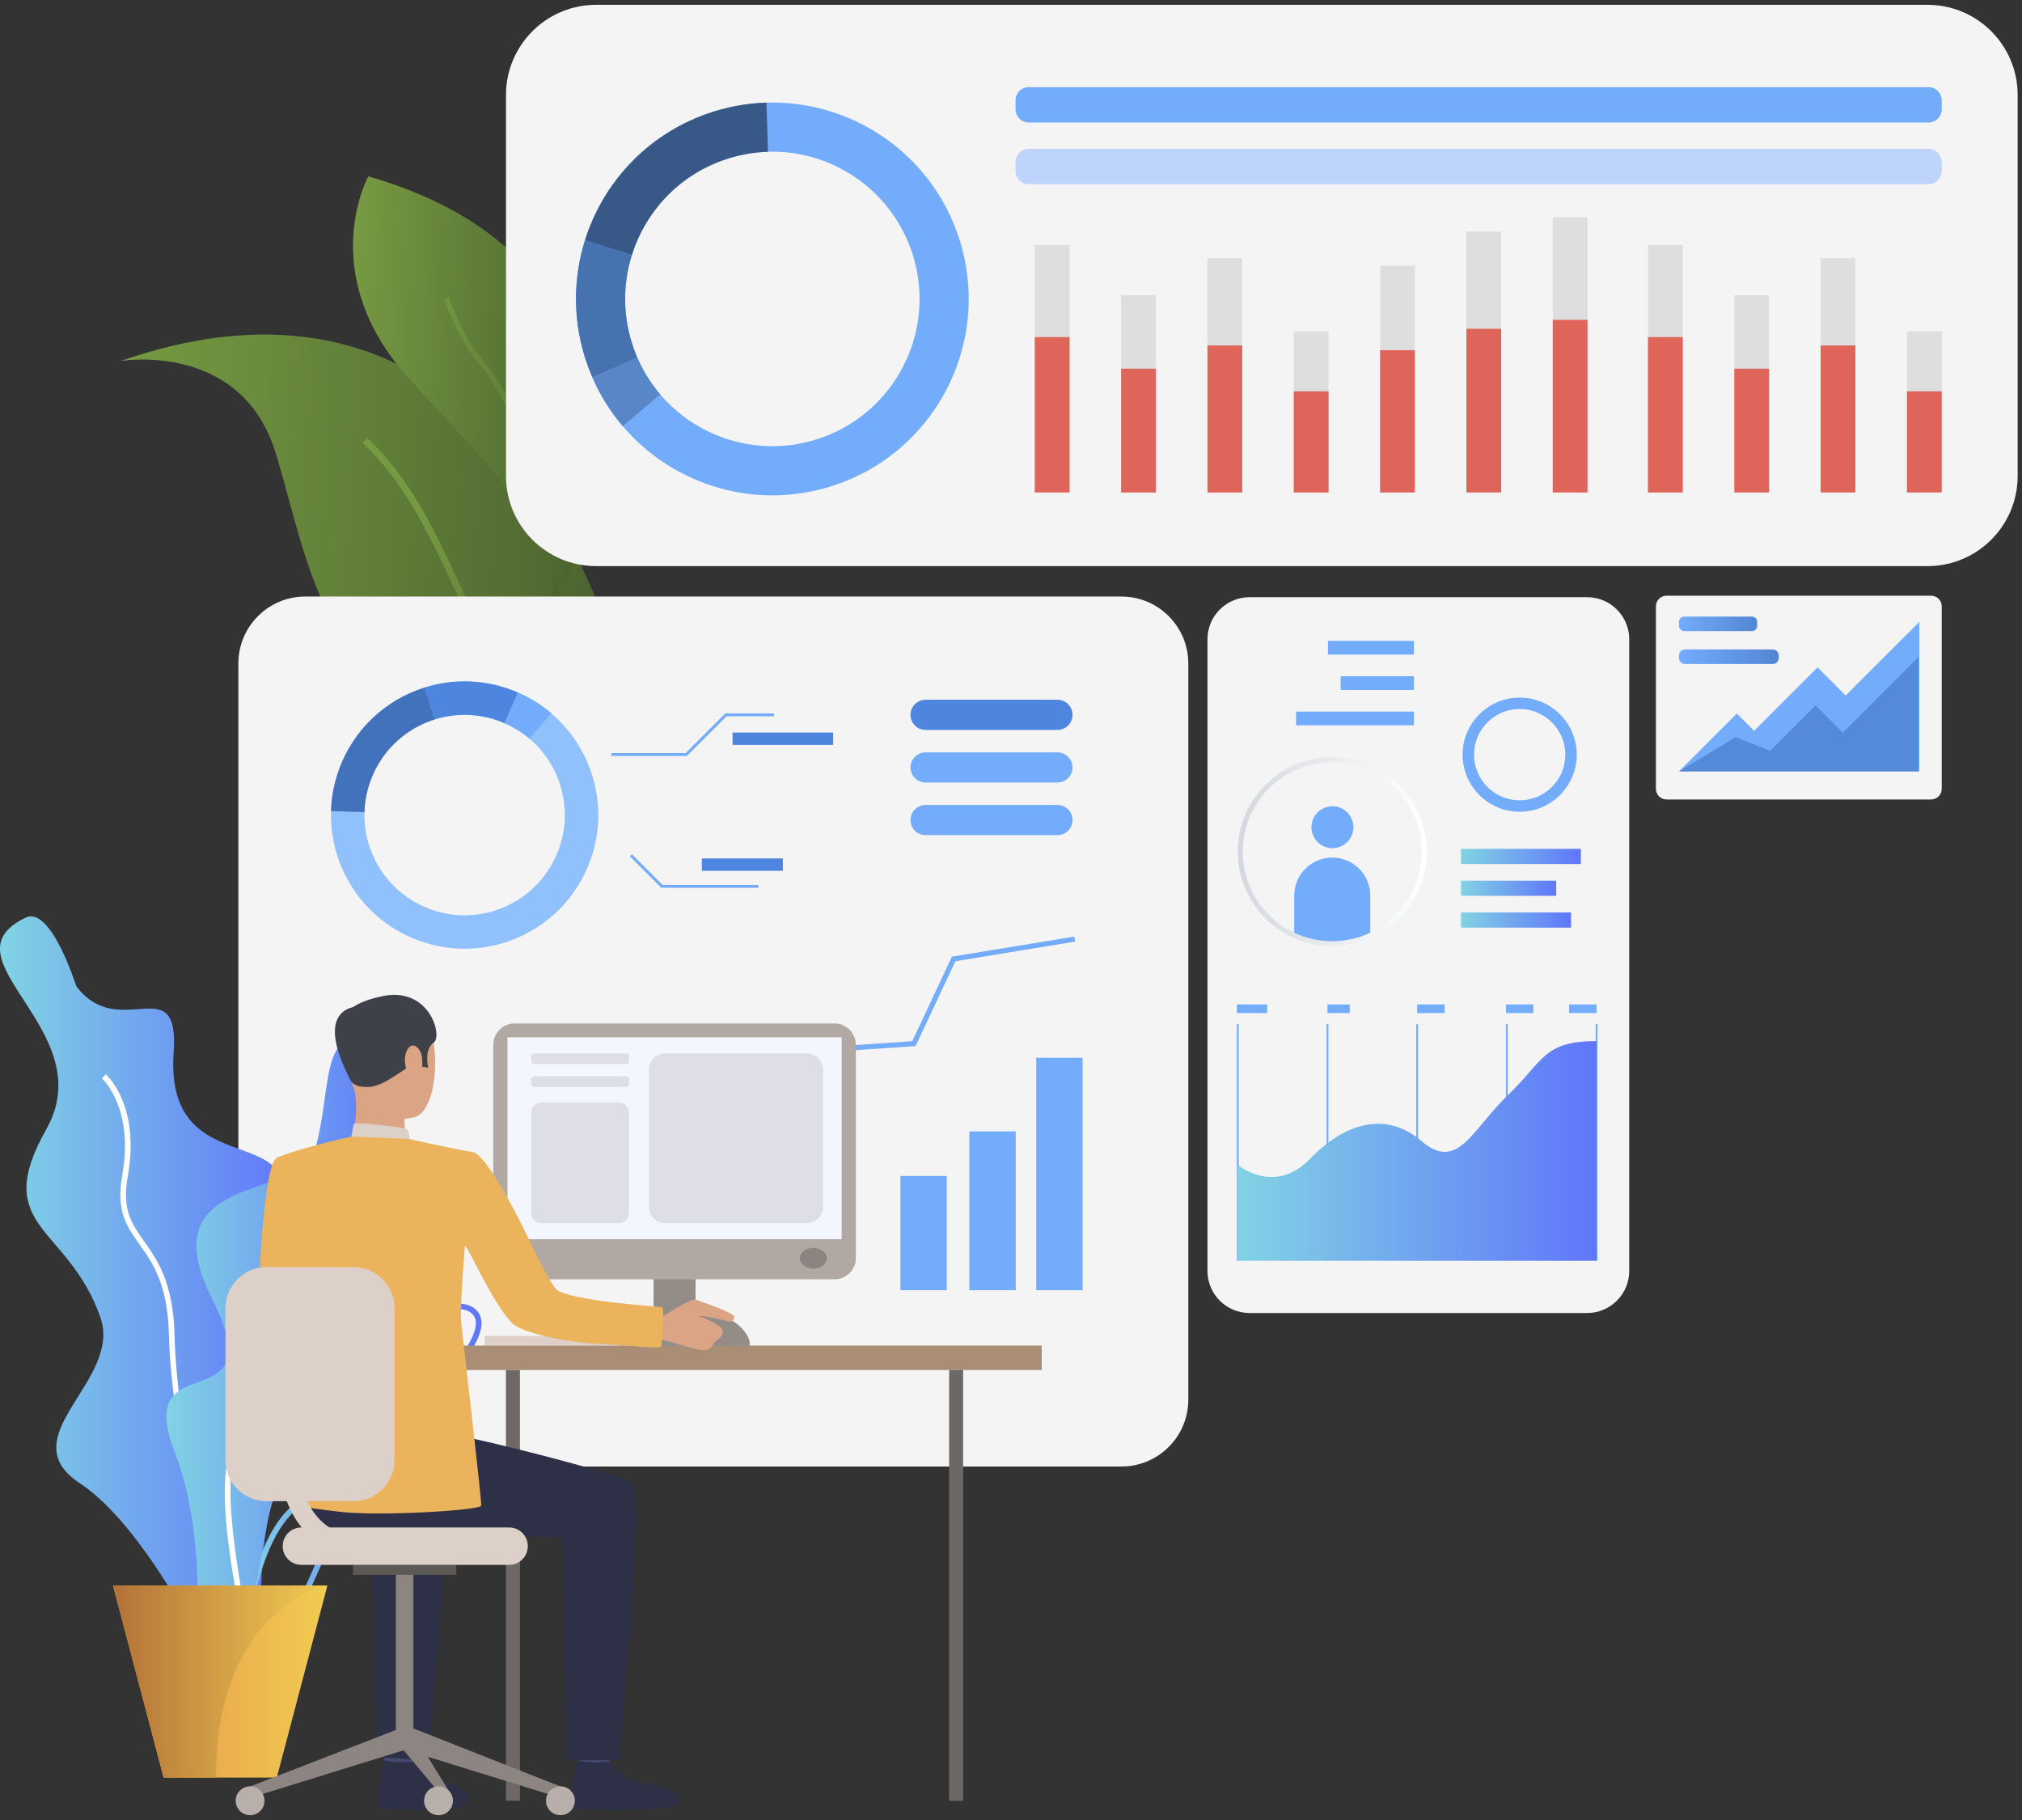<svg width="390" height="351" viewBox="0 0 390 351" fill="none" xmlns="http://www.w3.org/2000/svg">
<rect x="0" y="0" width="390" height="351" fill="#333333" stroke="none"/>
<path d="M113.161 111.399C119.716 125.702 123.398 139.235 118.572 145.271C118.287 145.628 117.976 145.956 117.638 146.255C113.92 149.528 106.61 149.602 94.267 144.727C61.417 131.751 59.857 109.355 53.214 87.487C46.664 65.892 23.784 69.542 23.201 69.638C76.512 51.069 102.041 87.15 113.161 111.399Z" fill="url(#paint0_linear_16_7378)"/>
<path d="M118.573 145.271C118.287 145.628 117.976 145.956 117.639 146.254C111.468 142.537 99.653 134.655 94.083 125.807C91.455 121.63 89.246 116.936 86.904 111.969C82.484 102.573 77.903 92.86 69.913 85.409L70.805 84.448C78.977 92.076 83.606 101.905 88.083 111.414C90.404 116.347 92.597 121.005 95.188 125.109C100.619 133.741 112.557 141.652 118.573 145.271Z" fill="url(#paint1_linear_16_7378)"/>
<path d="M107.454 117.242C107.068 118.194 106.817 118.732 106.791 118.793C106.69 118.268 106.592 117.746 106.491 117.242C102.108 94.788 96.25 92.442 78.677 72.801C60.708 52.712 71.042 33.996 71.042 33.996C131.243 51.391 111.546 107.204 107.454 117.242Z" fill="url(#paint2_linear_16_7378)"/>
<path d="M107.453 117.242C107.067 118.194 106.817 118.732 106.79 118.793C106.689 118.268 106.591 117.746 106.49 117.242C108.441 97.831 96.731 75.053 93.05 70.967C89.243 66.734 86.897 60.912 86.011 58.719C85.862 58.356 85.722 58.01 85.676 57.929L86.526 57.449C86.6 57.581 86.697 57.823 86.914 58.355C87.78 60.503 90.083 66.209 93.776 70.309C98.439 75.494 109.244 98.381 107.453 117.242Z" fill="url(#paint3_linear_16_7378)"/>
<path d="M371.771 109.183H114.987C105.382 109.183 97.596 101.396 97.596 91.791V18.322C97.596 8.717 105.382 0.929 114.988 0.929H371.771C381.376 0.929 389.162 8.715 389.162 18.321V91.792C389.162 101.397 381.375 109.183 371.771 109.183Z" fill="#F4F4F4"/>
<path d="M222.182 235.73H112.865V239.385H222.182V235.73Z" fill="white"/>
<path d="M194.051 218.665H112.865V222.321H194.051V218.665Z" fill="url(#paint4_linear_16_7378)"/>
<path d="M200.589 227.196H112.865V230.854H200.589V227.196Z" fill="url(#paint5_linear_16_7378)"/>
<path d="M169.784 235.73H112.865V239.385H169.784V235.73Z" fill="url(#paint6_linear_16_7378)"/>
<path d="M216.297 282.828H58.879C51.752 282.828 45.975 277.05 45.975 269.923V127.952C45.975 120.827 51.752 115.049 58.878 115.049H216.296C223.423 115.049 229.199 120.827 229.199 127.953V269.925C229.199 277.05 223.423 282.828 216.297 282.828Z" fill="#F4F4F4"/>
<path d="M113.884 165.869C117.596 155.489 114.245 144.298 106.317 137.554C104.427 135.944 102.277 134.59 99.9 133.558C99.376 133.331 98.839 133.119 98.294 132.924C92.806 130.962 87.096 130.972 81.933 132.587C74.484 134.92 68.178 140.595 65.346 148.511C64.411 151.124 63.925 153.789 63.846 156.421C63.52 167.288 70.147 177.6 80.935 181.459C94.339 186.252 109.09 179.274 113.884 165.869ZM83.107 175.385C75.017 172.493 70.048 164.76 70.294 156.613C70.354 154.64 70.718 152.644 71.42 150.684C73.541 144.748 78.27 140.492 83.855 138.744C87.726 137.534 92.007 137.526 96.121 138.996C96.531 139.143 96.933 139.303 97.326 139.473C99.108 140.246 100.72 141.264 102.137 142.469C108.08 147.524 110.593 155.915 107.809 163.699C104.215 173.748 93.156 178.98 83.107 175.385Z" fill="#90C1FC"/>
<path d="M83.856 138.743L81.932 132.587C74.484 134.92 68.178 140.595 65.347 148.511C64.412 151.124 63.926 153.788 63.847 156.42L70.294 156.612C70.354 154.639 70.718 152.643 71.42 150.683C73.542 144.748 78.27 140.492 83.856 138.743Z" fill="#4372BD"/>
<path d="M97.324 139.473L99.898 133.557C99.374 133.33 98.837 133.119 98.292 132.923C92.804 130.961 87.094 130.972 81.931 132.587L83.854 138.743C87.724 137.534 92.005 137.525 96.12 138.995C96.529 139.143 96.931 139.303 97.324 139.473Z" fill="#4E85DE"/>
<path d="M106.315 137.553C104.425 135.943 102.275 134.589 99.898 133.557L97.324 139.473C99.107 140.245 100.718 141.263 102.135 142.469L106.315 137.553Z" fill="#72ACFB"/>
<path d="M195.912 218.193H186.968V248.828H195.912V218.193Z" fill="#72ACFB"/>
<path d="M182.615 226.786H173.67V248.828H182.615V226.786Z" fill="#72ACFB"/>
<path d="M208.812 203.993H199.867V248.829H208.812V203.993Z" fill="#72ACFB"/>
<path d="M207.37 181.595L207.212 180.627L183.607 184.494L175.955 200.803L150.506 202.531L142.262 214.691L122.804 214.209L122.78 215.188L142.772 215.685L151.048 203.476L176.597 201.742L184.275 185.377L207.37 181.595Z" fill="#72ACFB"/>
<path d="M178.523 140.769H203.959C205.564 140.769 206.866 139.467 206.866 137.862C206.866 136.254 205.564 134.954 203.959 134.954H178.523C176.918 134.954 175.616 136.254 175.616 137.862C175.616 139.467 176.918 140.769 178.523 140.769Z" fill="#4E85DE"/>
<path d="M178.523 150.914H203.959C205.564 150.914 206.866 149.613 206.866 148.006C206.866 146.401 205.564 145.098 203.959 145.098H178.523C176.918 145.098 175.616 146.401 175.616 148.006C175.616 149.613 176.918 150.914 178.523 150.914Z" fill="#72ACFB"/>
<path d="M178.523 161.059H203.959C205.564 161.059 206.866 159.757 206.866 158.152C206.866 156.545 205.564 155.244 203.959 155.244H178.523C176.918 155.244 175.616 156.545 175.616 158.152C175.616 159.757 176.918 161.059 178.523 161.059Z" fill="#72ACFB"/>
<path d="M132.478 145.799H117.93V145.24H132.247L139.907 137.581H149.288V138.139H140.137L132.478 145.799Z" fill="#72ACFB"/>
<path d="M146.265 171.212H127.543L121.478 165.145L121.872 164.749L127.775 170.653H146.265V171.212Z" fill="#72ACFB"/>
<path d="M160.698 141.278H141.292V143.659H160.698V141.278Z" fill="#4E85DE"/>
<path d="M150.996 165.558H135.373V167.941H150.996V165.558Z" fill="#4E85DE"/>
<path d="M4.954 176.967C9.843 174.629 14.709 190.192 14.709 190.192C23.019 201.175 34.631 186.566 33.495 202.981C31.509 231.703 66.557 212.014 50.388 242.001C34.219 271.986 64.665 258.956 54.617 283.136C44.569 307.317 57.592 336.156 42.473 324.303C42.473 324.303 29.161 295.109 15.432 286.08C1.702 277.047 23.656 266.329 19.361 254.061C13.122 236.242 -1.911 236.942 8.928 217.794C19.767 198.646 -11.665 184.916 4.954 176.967Z" fill="url(#paint7_linear_16_7378)"/>
<path d="M47.261 313.318C40.707 308.71 33.037 276.589 32.58 257.459C32.344 247.66 29.448 243.577 26.892 239.976C24.45 236.532 22.34 233.558 23.569 226.731C25.918 213.683 19.742 208.049 19.68 207.995L20.395 207.18C20.67 207.42 27.101 213.231 24.636 226.922C23.487 233.303 25.38 235.97 27.776 239.348C30.291 242.893 33.42 247.303 33.663 257.434C34.154 277.964 41.996 308.29 47.883 312.431L47.261 313.318Z" fill="white"/>
<path d="M49.712 315.699C48.867 315.699 47.948 315.602 46.942 315.398C44.415 314.887 42.759 313.556 42.018 311.437C40.252 306.386 44.346 298.177 47.668 294.221C47.723 294.154 53.283 287.358 52.691 277.938C52.591 276.36 52.427 274.898 52.283 273.609C51.865 269.881 51.564 267.187 53.164 265.388C54.575 263.803 57.299 263.115 62.273 263.092C70.994 263.052 74.444 259.442 77.215 256.54C78.391 255.307 79.502 254.144 80.853 253.407C85.2 251.033 89.803 250.685 91.801 252.578C92.749 253.476 93.55 255.237 91.978 258.519C90.543 261.523 88.681 263.423 87.184 264.948C85.171 267.003 83.841 268.359 84.534 271.064C84.696 271.7 84.885 272.339 85.071 272.984C86.417 277.583 87.941 282.795 80.07 286.332C78.4 287.084 76.879 287.68 75.535 288.207C70.041 290.363 66.725 291.665 62.981 299.568C62.256 301.098 61.616 302.548 60.998 303.949C58.046 310.64 55.813 315.698 49.712 315.699ZM81.372 254.357C80.17 255.013 79.164 256.069 77.998 257.289C75.085 260.34 71.46 264.134 62.277 264.178C57.704 264.198 55.143 264.794 53.974 266.11C52.694 267.547 52.973 270.039 53.36 273.488C53.505 274.791 53.67 276.266 53.772 277.87C54.394 287.735 48.739 294.628 48.499 294.916C45.211 298.833 41.485 306.627 43.041 311.079C43.648 312.812 45.031 313.907 47.156 314.336C54.569 315.834 56.615 311.196 60.005 303.511C60.627 302.103 61.271 300.646 62.001 299.103C65.929 290.812 69.593 289.373 75.139 287.197C76.47 286.675 77.98 286.084 79.625 285.344C86.635 282.193 85.371 277.867 84.032 273.288C83.84 272.633 83.649 271.98 83.484 271.334C82.64 268.037 84.303 266.338 86.41 264.189C87.925 262.643 89.643 260.891 91.001 258.052C91.712 256.564 92.3 254.543 91.054 253.363C89.417 251.811 85.254 252.237 81.372 254.357Z" fill="url(#paint8_linear_16_7378)"/>
<path d="M47.057 321.955L45.974 321.899C46.027 320.882 47.393 296.913 57.016 289.897C67.575 282.2 70.904 273.93 72.49 268.378C74.358 261.837 83.867 260.089 84.271 260.018L84.46 261.085C84.367 261.101 75.214 262.787 73.532 268.675C71.904 274.381 68.484 282.88 57.655 290.772C48.443 297.487 47.069 321.712 47.057 321.955Z" fill="url(#paint9_linear_16_7378)"/>
<path d="M69.064 201.155C62.223 198.812 63.644 211.996 60.754 221.752C57.864 231.506 28.598 226.006 40.883 250.433C53.167 274.861 25.348 258.603 33.657 279.921C41.967 301.236 34.38 324.035 43.412 318.235C52.444 312.435 48.486 285.593 57.88 282.403C67.274 279.213 68.806 275.492 59.505 266.823C50.204 258.152 83.877 249.544 75.567 232.034C67.258 214.525 76.966 203.867 69.064 201.155Z" fill="url(#paint10_linear_16_7378)"/>
<path d="M47.603 317.212C46.743 313.565 39.397 281.45 46.251 277.568C52.294 274.147 52.144 260.84 51.202 248.273C50.368 237.15 64.654 231.951 65.262 231.735L65.624 232.756C65.483 232.807 51.51 237.897 52.283 248.193C53.251 261.098 53.355 274.791 46.786 278.511C41.58 281.461 46.373 307.268 48.658 316.965L47.603 317.212Z" fill="white"/>
<path d="M63.153 305.78L53.386 342.831H31.56L21.795 305.78H63.153Z" fill="url(#paint11_linear_16_7378)"/>
<path d="M63.153 305.78C63.153 305.78 41.652 309.815 41.652 342.831H31.56L21.795 305.78H63.153Z" fill="url(#paint12_linear_16_7378)"/>
<path d="M124.233 257.645H93.465V259.471H124.233V257.645Z" fill="#DCD0C8"/>
<path d="M97.587 347.291H100.283L100.283 264.225H97.587L97.587 347.291Z" fill="#6D6865"/>
<path d="M140.804 257.126H119.417V259.736H140.804V257.126Z" fill="#C6BBB5"/>
<path d="M134.16 234.871H126.062V259.47H134.16V234.871Z" fill="#948C87"/>
<path d="M200.924 259.502H82.424V264.225H200.924V259.502Z" fill="#A98E75"/>
<path d="M59.682 230.915C59.682 230.915 58.386 249.089 61.938 251.266C64.162 252.628 73.033 257.224 72.769 258.086C72.505 258.947 67.761 265.756 67.761 265.756C67.761 265.756 50.723 254.535 50.173 250.998C49.637 247.545 51.012 224.387 53.355 223.319C55.108 222.521 56.034 223.181 58.245 224.823C61.347 227.128 59.682 230.915 59.682 230.915Z" fill="#EBB35C"/>
<path d="M80.644 335.948C80.644 335.948 80.115 339.626 80.048 340.178C79.982 340.731 74.155 339.853 74.155 339.853L73.683 335.474C73.683 335.474 79.915 335.43 80.644 335.948Z" fill="#454971"/>
<path d="M80.114 339.711C80.114 339.711 81.961 341.927 83.747 342.892C85.533 343.859 88.339 344.241 89.395 345.241C90.157 345.962 92.17 349.069 84.754 349.008C77.338 348.944 73.761 349.447 72.966 348.255C72.171 347.062 74.116 339.462 74.116 339.462C74.116 339.462 75.873 340.095 80.114 339.711Z" fill="#2E3048"/>
<path d="M117.987 335.984C117.987 335.984 117.457 339.661 117.391 340.213C117.324 340.766 111.497 339.888 111.497 339.888L111.025 335.509C111.025 335.509 117.258 335.465 117.987 335.984Z" fill="#454971"/>
<path d="M117.449 339.746C117.449 339.746 119.296 341.962 121.082 342.926C122.867 343.893 129.438 344.687 130.495 345.686C131.257 346.407 132.525 349.314 122.089 349.041C114.674 348.849 111.096 349.481 110.301 348.288C109.506 347.098 111.451 339.497 111.451 339.497C111.451 339.497 113.106 340.172 117.449 339.746Z" fill="#2E3048"/>
<path d="M61.849 272.424C61.849 272.424 83.036 276.008 87.822 276.759C92.606 277.511 118.553 283.968 121.799 285.934C124.382 287.502 120.443 325.112 119.523 339.462H109.303L108.563 296.417C96.3 296.723 87.549 293.549 78.617 294.905C69.687 296.26 62.241 298.189 56.567 290.576C56.567 290.576 56.357 274.088 61.849 272.424Z" fill="#2E3048"/>
<path d="M82.731 339.497L72.771 338.88L71.8 296.417C66.521 296.548 64.711 296.214 60.44 295.696L52.398 277.004C59.444 278.414 82.024 284.109 85.034 285.934C87.618 287.502 83.65 325.146 82.731 339.497Z" fill="#2E3048"/>
<path d="M71.599 193.006C71.599 193.006 79.365 190.859 82.328 196.889C85.291 202.918 83.948 214.347 80.035 215.423C76.12 216.498 70.492 215.26 68.866 211.507C67.241 207.756 65.946 202.423 66.334 198.97C66.723 195.517 69.537 193.83 71.599 193.006Z" fill="#DBA585"/>
<path d="M78.007 214.22C78.007 214.22 77.922 218.805 78.427 219.784C78.933 220.76 67.613 220.516 67.613 220.516C67.613 220.516 69.397 215.009 68.385 210.319C67.384 205.675 78.007 214.22 78.007 214.22Z" fill="#DBA585"/>
<path d="M67.773 208.58C67.773 208.58 68.379 209.812 71.309 209.612C74.239 209.414 78.104 205.879 79.348 205.564C80.592 205.248 80.665 204.54 80.665 204.54L81.323 205.709L82.598 205.905C82.598 205.905 81.732 202.361 83.619 201.113C85.506 199.865 82.769 189.818 73.216 192.242C73.216 192.242 65.923 193.578 65.825 197.649C65.727 201.721 66.358 206.423 67.773 208.58Z" fill="#3E4148"/>
<path d="M79.019 219.666C79.019 219.666 78.987 217.799 78.141 217.618C77.295 217.441 69.243 216.333 68.204 216.741L67.758 219.206C67.758 219.206 69.76 220.44 79.019 219.666Z" fill="#DCD0C8"/>
<path d="M81.354 203.705C81.137 202.174 79.397 200.416 78.4 202.801C77.403 205.184 79.074 208.657 80.191 208.471C81.309 208.286 81.649 205.783 81.354 203.705Z" fill="#DBA585"/>
<path d="M112.749 241.733C112.744 241.731 112.74 241.731 112.735 241.731C112.793 241.756 112.8 241.758 112.749 241.733Z" fill="#363957"/>
<path d="M69.338 194.1C69.338 194.1 59.869 193.655 67.685 208.436L69.338 194.1Z" fill="#3E4148"/>
<path d="M48.236 344.533L48.942 346.515L78.706 337.292L77.279 333.28L48.236 344.533Z" fill="#8C8581"/>
<path d="M79.73 303.52H76.347V335.881H79.73V303.52Z" fill="#8C8581"/>
<path d="M88.014 301.8H68.06V303.708H88.014V301.8Z" fill="#5D5955"/>
<path d="M108.097 344.532L107.394 346.515L77.63 337.292L78.938 333.028L108.097 344.532Z" fill="#8C8581"/>
<path d="M87.128 346.303V348.607L77.63 337.292L78.938 333.028L87.128 346.303Z" fill="#8C8581"/>
<path d="M110.875 347.291C110.875 348.825 109.63 350.071 108.093 350.071C106.558 350.071 105.312 348.825 105.312 347.291C105.312 345.753 106.558 344.509 108.093 344.509C109.63 344.509 110.875 345.753 110.875 347.291Z" fill="#B9AFAA"/>
<path d="M87.362 347.291C87.362 348.825 86.116 350.071 84.58 350.071C83.043 350.071 81.799 348.825 81.799 347.291C81.799 345.753 83.043 344.509 84.58 344.509C86.116 344.509 87.362 345.753 87.362 347.291Z" fill="#B9AFAA"/>
<path d="M51.02 347.29C51.02 348.825 49.776 350.071 48.239 350.071C46.703 350.071 45.458 348.825 45.458 347.29C45.458 345.753 46.703 344.508 48.239 344.508C49.776 344.508 51.02 345.753 51.02 347.29Z" fill="#B9AFAA"/>
<path d="M98.192 301.8H58.141C56.147 301.8 54.531 300.184 54.531 298.189C54.531 296.195 56.148 294.579 58.141 294.579H98.192C100.186 294.579 101.803 296.196 101.803 298.189C101.803 300.184 100.186 301.8 98.192 301.8Z" fill="#DCD0C8"/>
<path d="M185.763 264.225H183.067V347.29H185.763V264.225Z" fill="#6D6865"/>
<path d="M160.962 246.722H99.254C96.983 246.722 95.141 244.881 95.141 242.609V201.499C95.141 199.228 96.982 197.387 99.252 197.387H160.963C163.234 197.387 165.075 199.228 165.075 201.499V242.609C165.075 244.881 163.234 246.722 160.962 246.722Z" fill="#B2A8A3"/>
<path d="M162.338 200.053H97.882V238.991H162.338V200.053Z" fill="#F4F6FF"/>
<path d="M159.473 242.664C159.473 243.771 158.31 244.668 156.876 244.668C155.441 244.668 154.278 243.771 154.278 242.664C154.278 241.557 155.441 240.659 156.876 240.659C158.31 240.659 159.473 241.556 159.473 242.664Z" fill="#8C8480"/>
<path d="M144.587 259.566V258.688C144.587 258.688 143.354 253.226 134.623 253.226C125.894 253.226 126.07 259.566 126.07 259.566H144.587Z" fill="#948C87"/>
<path d="M125.963 254.038C125.963 254.038 127.86 253.891 128.554 253.471C129.25 253.05 133.406 250.255 134.383 250.702C135.359 251.15 141.856 253.141 141.632 254.091C141.406 255.042 140.805 254.949 140.346 254.782C139.888 254.613 135.17 253.623 134.753 253.79C134.753 253.79 139.388 255.481 139.406 256.714C139.426 257.949 138.437 258.25 137.997 258.716C137.557 259.182 137.03 260.342 135.836 260.429C134.642 260.519 128.813 258.49 127.613 258.4C126.414 258.306 124.193 258.472 124.042 258.277C123.891 258.082 125.963 254.038 125.963 254.038Z" fill="#DBA585"/>
<path d="M91.435 222.254C85.387 221.191 79.022 219.665 79.022 219.665L67.761 219.206C67.761 219.206 57.424 221.483 53.354 223.32C52.967 223.496 52.965 232.541 51.907 234.914L55.281 242.034C55.281 242.034 57.23 256.138 57.634 262.41C57.821 265.29 57.11 290.241 57.11 290.241C57.11 290.241 58.121 290.738 65.808 291.586C73.495 292.434 92.698 291.281 92.82 290.374C92.941 289.465 89.101 256.568 88.93 254.864C88.67 252.25 89.686 240.167 89.686 240.167C91.133 242.112 94.826 250.898 98.674 255.079C100.938 257.537 112.146 259.045 114.26 259.114C118.858 259.267 127.248 260.184 127.494 259.737C127.69 259.467 128.224 252.288 127.698 252.113C127.238 251.96 111.659 251.064 107.667 248.946C106.208 248.172 101.842 238.654 101.842 238.654C101.842 238.654 94.77 223.754 91.435 222.254Z" fill="#EBB35C"/>
<path d="M68.174 289.517H51.404C47.033 289.517 43.489 285.974 43.489 281.604V252.285C43.489 247.912 47.034 244.367 51.407 244.367H68.172C72.544 244.367 76.088 247.912 76.088 252.283V281.604C76.089 285.974 72.546 289.517 68.174 289.517Z" fill="#DCD0C8"/>
<path d="M70.31 300.002C65.504 300.002 61.605 298.389 58.722 295.204C52.207 288.009 53.377 275.363 53.431 274.828C53.529 273.83 54.419 273.102 55.414 273.201C56.411 273.302 57.138 274.188 57.041 275.185C57.025 275.328 55.988 286.793 61.419 292.777C63.615 295.198 66.523 296.375 70.311 296.375C71.311 296.375 72.124 297.186 72.124 298.188C72.123 299.19 71.311 300.002 70.31 300.002Z" fill="#DCD0C8"/>
<path d="M120.745 205.212H103.044C102.718 205.212 102.453 204.948 102.453 204.622V203.743C102.453 203.417 102.718 203.154 103.042 203.154H120.745C121.07 203.154 121.334 203.419 121.334 203.744V204.622C121.334 204.948 121.07 205.212 120.745 205.212Z" fill="#DEDFE6"/>
<path d="M120.746 209.624H103.042C102.718 209.624 102.453 209.36 102.453 209.035V208.157C102.453 207.831 102.718 207.566 103.044 207.566H120.745C121.07 207.566 121.334 207.83 121.334 208.157V209.036C121.334 209.36 121.07 209.624 120.746 209.624Z" fill="#DEDFE6"/>
<path d="M119.351 235.889H104.437C103.342 235.889 102.453 235.001 102.453 233.906V214.609C102.453 213.515 103.341 212.627 104.435 212.627H119.351C120.446 212.627 121.334 213.515 121.334 214.61V233.907C121.334 235.001 120.446 235.889 119.351 235.889Z" fill="#DEDFE6"/>
<path d="M155.634 235.889H128.285C126.554 235.889 125.147 234.484 125.147 232.751V206.292C125.147 204.559 126.552 203.154 128.285 203.154H155.634C157.367 203.154 158.771 204.559 158.771 206.293V232.751C158.771 234.484 157.366 235.889 155.634 235.889Z" fill="#DEDFE6"/>
<path d="M184.626 44.903C178.955 29.05 163.806 19.312 147.838 19.793C143.973 19.911 140.059 20.625 136.218 21.999C124.588 26.157 116.248 35.423 112.821 46.368C110.446 53.953 110.431 62.345 113.315 70.406C113.602 71.207 113.913 71.996 114.246 72.766C115.763 76.258 117.753 79.417 120.117 82.194C130.027 93.844 146.469 98.767 161.722 93.312C181.414 86.268 191.667 64.595 184.626 44.903ZM158.531 84.387C147.094 88.478 134.767 84.787 127.336 76.054C125.567 73.972 124.074 71.603 122.937 68.985C122.685 68.408 122.452 67.816 122.238 67.214C120.076 61.171 120.088 54.878 121.868 49.192C124.437 40.985 130.689 34.04 139.409 30.923C142.288 29.892 145.222 29.357 148.12 29.267C160.091 28.907 171.451 36.207 175.702 48.093C180.983 62.857 173.294 79.106 158.531 84.387Z" fill="#72ACFB"/>
<path d="M121.867 49.191L112.819 46.368C116.246 35.422 124.586 26.157 136.216 21.998C140.057 20.625 143.971 19.911 147.836 19.793L148.119 29.267C145.221 29.357 142.287 29.891 139.408 30.922C130.688 34.039 124.435 40.985 121.867 49.191Z" fill="#385988"/>
<path d="M122.937 68.984L114.246 72.765C113.913 71.995 113.602 71.206 113.315 70.404C110.431 62.344 110.446 53.953 112.821 46.368L121.869 49.191C120.089 54.878 120.076 61.17 122.238 67.213C122.452 67.815 122.685 68.407 122.937 68.984Z" fill="#4772B0"/>
<path d="M120.113 82.193C117.75 79.416 115.76 76.258 114.243 72.766L122.934 68.985C124.07 71.603 125.564 73.972 127.333 76.054L120.113 82.193Z" fill="#5886C7"/>
<path d="M206.301 47.217H199.594V94.978H206.301V47.217Z" fill="#DEDEDE"/>
<path d="M222.948 56.922H216.243V94.978H222.948V56.922Z" fill="#DEDEDE"/>
<path d="M239.599 49.782H232.893V94.978H239.599V49.782Z" fill="#DEDEDE"/>
<path d="M256.251 63.88H249.545V94.977H256.251V63.88Z" fill="#DEDEDE"/>
<path d="M272.898 51.247H266.192V94.979H272.898V51.247Z" fill="#DEDEDE"/>
<path d="M289.546 44.654H282.841V94.978H289.546V44.654Z" fill="#DEDEDE"/>
<path d="M306.197 41.906H299.493V94.978H306.197V41.906Z" fill="#DEDEDE"/>
<path d="M206.301 65.014H199.594V94.977H206.301V65.014Z" fill="#DF655A"/>
<path d="M222.948 71.103H216.243V94.977H222.948V71.103Z" fill="#DF655A"/>
<path d="M239.598 66.622H232.893V94.977H239.598V66.622Z" fill="#DF655A"/>
<path d="M256.251 75.468H249.545V94.977H256.251V75.468Z" fill="#DF655A"/>
<path d="M272.898 67.541H266.192V94.977H272.898V67.541Z" fill="#DF655A"/>
<path d="M289.546 63.406H282.841V94.977H289.546V63.406Z" fill="#DF655A"/>
<path d="M306.197 61.682H299.493V94.978H306.197V61.682Z" fill="#DF655A"/>
<path d="M324.568 47.217H317.862V94.978H324.568V47.217Z" fill="#DEDEDE"/>
<path d="M341.217 56.922H334.512V94.978H341.217V56.922Z" fill="#DEDEDE"/>
<path d="M357.866 49.782H351.162V94.978H357.866V49.782Z" fill="#DEDEDE"/>
<path d="M374.516 63.879H367.811V94.977H374.516V63.879Z" fill="#DEDEDE"/>
<path d="M324.568 65.014H317.862V94.977H324.568V65.014Z" fill="#DF655A"/>
<path d="M341.217 71.103H334.512V94.977H341.217V71.103Z" fill="#DF655A"/>
<path d="M357.866 66.622H351.162V94.977H357.866V66.622Z" fill="#DF655A"/>
<path d="M374.516 75.468H367.811V94.977H374.516V75.468Z" fill="#DF655A"/>
<path d="M198.426 23.628H371.965C373.375 23.628 374.517 22.484 374.517 21.075V19.359C374.517 17.949 373.375 16.806 371.965 16.806H198.425C197.017 16.806 195.874 17.949 195.874 19.357V21.076C195.874 22.486 197.017 23.628 198.426 23.628Z" fill="#72ACFB"/>
<path d="M198.426 35.528H371.965C373.375 35.528 374.517 34.386 374.517 32.976V31.259C374.517 29.849 373.375 28.706 371.965 28.706H198.425C197.017 28.706 195.874 29.848 195.874 31.257V32.976C195.874 34.386 197.017 35.528 198.426 35.528Z" fill="#BFD4FC"/>
<path d="M306.119 253.226H241.018C236.531 253.226 232.894 249.589 232.894 245.102V123.295C232.894 118.808 236.531 115.171 241.018 115.171H306.119C310.606 115.171 314.242 118.808 314.242 123.294V245.103C314.242 249.589 310.606 253.226 306.119 253.226Z" fill="#F4F4F4"/>
<path d="M238.916 197.517H238.56V243.154H238.916V197.517Z" fill="#72ACFB"/>
<path d="M256.216 197.517H255.86V243.154H256.216V197.517Z" fill="#72ACFB"/>
<path d="M273.52 197.517H273.164V243.154H273.52V197.517Z" fill="#72ACFB"/>
<path d="M290.818 197.517H290.462V243.154H290.818V197.517Z" fill="#72ACFB"/>
<path d="M308.121 197.517H307.766V243.154H308.121V197.517Z" fill="#72ACFB"/>
<path d="M238.737 224.651C238.737 224.651 245.787 230.587 252.6 223.556C259.414 216.524 267.273 214.174 274.221 220.096C281.168 226.017 283.872 217.891 290.819 211.229C297.766 204.569 297.655 200.781 307.942 200.781V243.154H238.737L238.737 224.651Z" fill="url(#paint13_linear_16_7378)"/>
<path d="M260.337 193.717H256.037V195.378H260.337V193.717Z" fill="#72ACFB"/>
<path d="M244.411 193.717H238.561V195.378H244.411V193.717Z" fill="#72ACFB"/>
<path d="M278.64 193.717H273.342V195.378H278.64V193.717Z" fill="#72ACFB"/>
<path d="M295.762 193.717H290.464V195.378H295.762V193.717Z" fill="#72ACFB"/>
<path d="M307.943 193.717H302.645V195.378H307.943V193.717Z" fill="#72ACFB"/>
<path d="M304.917 163.71H281.783V166.635H304.917V163.71Z" fill="url(#paint14_linear_16_7378)"/>
<path d="M303.02 175.976H281.783V178.902H303.02V175.976Z" fill="url(#paint15_linear_16_7378)"/>
<path d="M300.158 169.843H281.783V172.77H300.158V169.843Z" fill="url(#paint16_linear_16_7378)"/>
<path d="M261.041 159.533C261.041 161.767 259.231 163.578 256.996 163.578C254.764 163.578 252.951 161.767 252.951 159.533C252.951 157.3 254.763 155.489 256.996 155.489C259.231 155.489 261.041 157.3 261.041 159.533Z" fill="#72ACFB"/>
<path d="M264.292 172.72V180.412C262.059 181.429 259.574 181.993 256.961 181.993C254.346 181.993 251.861 181.429 249.628 180.412V172.72C249.628 168.672 252.909 165.388 256.961 165.388C261.011 165.388 264.292 168.671 264.292 172.72Z" fill="#72ACFB"/>
<path d="M256.96 182.476C254.332 182.476 251.798 181.928 249.428 180.851C242.933 177.899 238.737 171.384 238.737 164.252C238.737 154.204 246.912 146.03 256.961 146.03C267.008 146.03 275.183 154.205 275.183 164.252C275.183 171.384 270.986 177.899 264.491 180.851C262.121 181.928 259.589 182.476 256.96 182.476ZM256.96 146.992C247.441 146.992 239.698 154.734 239.698 164.252C239.698 171.008 243.675 177.179 249.826 179.975C252.069 180.997 254.47 181.513 256.96 181.513C259.45 181.513 261.849 180.997 264.092 179.975C270.245 177.179 274.22 171.008 274.22 164.252C274.22 154.734 266.477 146.992 256.96 146.992Z" fill="url(#paint17_linear_16_7378)"/>
<path d="M293.112 156.552C287.04 156.552 282.103 151.614 282.103 145.544C282.103 139.474 287.04 134.535 293.112 134.535C299.18 134.535 304.12 139.474 304.12 145.544C304.12 151.614 299.18 156.552 293.112 156.552ZM293.112 136.739C288.256 136.739 284.307 140.689 284.307 145.544C284.307 150.398 288.256 154.348 293.112 154.348C297.966 154.348 301.915 150.398 301.915 145.544C301.915 140.689 297.966 136.739 293.112 136.739Z" fill="#72ACFB"/>
<path d="M272.724 123.602H256.136V126.246H272.724V123.602Z" fill="#72ACFB"/>
<path d="M272.723 130.417H258.58V133.064H272.723V130.417Z" fill="#72ACFB"/>
<path d="M272.724 137.236H249.985V139.88H272.724V137.236Z" fill="#72ACFB"/>
<path d="M372.467 154.187H321.439C320.308 154.187 319.39 153.27 319.39 152.138V116.933C319.39 115.802 320.308 114.885 321.439 114.885H372.467C373.599 114.885 374.515 115.802 374.515 116.933V152.138C374.515 153.27 373.599 154.187 372.467 154.187Z" fill="#F4F4F4"/>
<path d="M341.938 128.052H324.99C324.357 128.052 323.845 127.539 323.845 126.907V126.394C323.845 125.762 324.357 125.25 324.989 125.25H341.938C342.569 125.25 343.082 125.762 343.082 126.394V126.908C343.082 127.541 342.569 128.052 341.938 128.052Z" fill="url(#paint18_linear_16_7378)"/>
<path d="M337.906 121.712H324.859C324.299 121.712 323.845 121.259 323.845 120.699V119.924C323.845 119.364 324.299 118.91 324.859 118.91H337.906C338.466 118.91 338.919 119.363 338.919 119.923V120.699C338.919 121.259 338.466 121.712 337.906 121.712Z" fill="url(#paint19_linear_16_7378)"/>
<path d="M323.845 148.758L334.993 137.61L338.326 140.942L350.56 128.706L355.989 134.135L370.195 119.931V148.758H323.845Z" fill="#72ACFB"/>
<path d="M370.066 148.758V126.652L355.414 141.304L350.168 136.055L341.418 144.805L334.788 142.168L323.845 148.758H370.066Z" fill="#558AD8"/>
<defs>
<linearGradient id="paint0_linear_16_7378" x1="122.355" y1="108.761" x2="21.387" y2="103.321" gradientUnits="userSpaceOnUse">
<stop offset="0.005" stop-color="#4A612F"/>
<stop offset="1" stop-color="#769A42"/>
</linearGradient>
<linearGradient id="paint1_linear_16_7378" x1="125.415" y1="153.937" x2="78.348" y2="100.65" gradientUnits="userSpaceOnUse">
<stop offset="0.005" stop-color="#4A612F"/>
<stop offset="1" stop-color="#769A42"/>
</linearGradient>
<linearGradient id="paint2_linear_16_7378" x1="114.335" y1="77.764" x2="66.541" y2="75.189" gradientUnits="userSpaceOnUse">
<stop offset="0.005" stop-color="#4A612F"/>
<stop offset="1" stop-color="#769A42"/>
</linearGradient>
<linearGradient id="paint3_linear_16_7378" x1="112.199" y1="115.184" x2="77.873" y2="54.399" gradientUnits="userSpaceOnUse">
<stop offset="0.005" stop-color="#4A612F"/>
<stop offset="1" stop-color="#769A42"/>
</linearGradient>
<linearGradient id="paint4_linear_16_7378" x1="233.95" y1="220.492" x2="77.881" y2="220.492" gradientUnits="userSpaceOnUse">
<stop stop-color="#EEBE63"/>
<stop offset="1" stop-color="#DC3B57"/>
</linearGradient>
<linearGradient id="paint5_linear_16_7378" x1="233.951" y1="229.025" x2="77.881" y2="229.025" gradientUnits="userSpaceOnUse">
<stop stop-color="#EEBE63"/>
<stop offset="1" stop-color="#DC3B57"/>
</linearGradient>
<linearGradient id="paint6_linear_16_7378" x1="233.948" y1="237.558" x2="77.881" y2="237.558" gradientUnits="userSpaceOnUse">
<stop stop-color="#EEBE63"/>
<stop offset="1" stop-color="#DC3B57"/>
</linearGradient>
<linearGradient id="paint7_linear_16_7378" x1="-2.73155e-05" y1="251.891" x2="56.7" y2="251.891" gradientUnits="userSpaceOnUse">
<stop stop-color="#81D3E4"/>
<stop offset="1" stop-color="#6076FA"/>
</linearGradient>
<linearGradient id="paint8_linear_16_7378" x1="41.593" y1="283.53" x2="92.868" y2="283.53" gradientUnits="userSpaceOnUse">
<stop stop-color="#81D3E4"/>
<stop offset="1" stop-color="#6076FA"/>
</linearGradient>
<linearGradient id="paint9_linear_16_7378" x1="45.974" y1="290.986" x2="84.46" y2="290.986" gradientUnits="userSpaceOnUse">
<stop stop-color="#81D3E4"/>
<stop offset="1" stop-color="#6076FA"/>
</linearGradient>
<linearGradient id="paint10_linear_16_7378" x1="32.079" y1="260.016" x2="76.899" y2="260.016" gradientUnits="userSpaceOnUse">
<stop stop-color="#81D3E4"/>
<stop offset="1" stop-color="#6076FA"/>
</linearGradient>
<linearGradient id="paint11_linear_16_7378" x1="21.795" y1="324.305" x2="63.153" y2="324.305" gradientUnits="userSpaceOnUse">
<stop stop-color="#E59148"/>
<stop offset="1" stop-color="#F1CC52"/>
</linearGradient>
<linearGradient id="paint12_linear_16_7378" x1="21.795" y1="324.305" x2="63.153" y2="324.305" gradientUnits="userSpaceOnUse">
<stop stop-color="#B37239"/>
<stop offset="1" stop-color="#F1CC52"/>
</linearGradient>
<linearGradient id="paint13_linear_16_7378" x1="238.737" y1="221.968" x2="307.942" y2="221.968" gradientUnits="userSpaceOnUse">
<stop stop-color="#81D3E4"/>
<stop offset="1" stop-color="#6076FA"/>
</linearGradient>
<linearGradient id="paint14_linear_16_7378" x1="281.783" y1="165.173" x2="304.918" y2="165.173" gradientUnits="userSpaceOnUse">
<stop stop-color="#81D3E4"/>
<stop offset="1" stop-color="#6076FA"/>
</linearGradient>
<linearGradient id="paint15_linear_16_7378" x1="281.783" y1="177.439" x2="303.02" y2="177.439" gradientUnits="userSpaceOnUse">
<stop stop-color="#81D3E4"/>
<stop offset="1" stop-color="#6076FA"/>
</linearGradient>
<linearGradient id="paint16_linear_16_7378" x1="281.783" y1="171.307" x2="300.158" y2="171.307" gradientUnits="userSpaceOnUse">
<stop stop-color="#81D3E4"/>
<stop offset="1" stop-color="#6076FA"/>
</linearGradient>
<linearGradient id="paint17_linear_16_7378" x1="238.736" y1="164.253" x2="275.182" y2="164.253" gradientUnits="userSpaceOnUse">
<stop stop-color="#D3D8DE"/>
<stop offset="1" stop-color="white"/>
</linearGradient>
<linearGradient id="paint18_linear_16_7378" x1="323.845" y1="126.651" x2="343.082" y2="126.651" gradientUnits="userSpaceOnUse">
<stop stop-color="#72ACFB"/>
<stop offset="1" stop-color="#5286D4"/>
</linearGradient>
<linearGradient id="paint19_linear_16_7378" x1="323.845" y1="120.311" x2="338.919" y2="120.311" gradientUnits="userSpaceOnUse">
<stop stop-color="#72ACFB"/>
<stop offset="1" stop-color="#5286D4"/>
</linearGradient>
</defs>
</svg>
